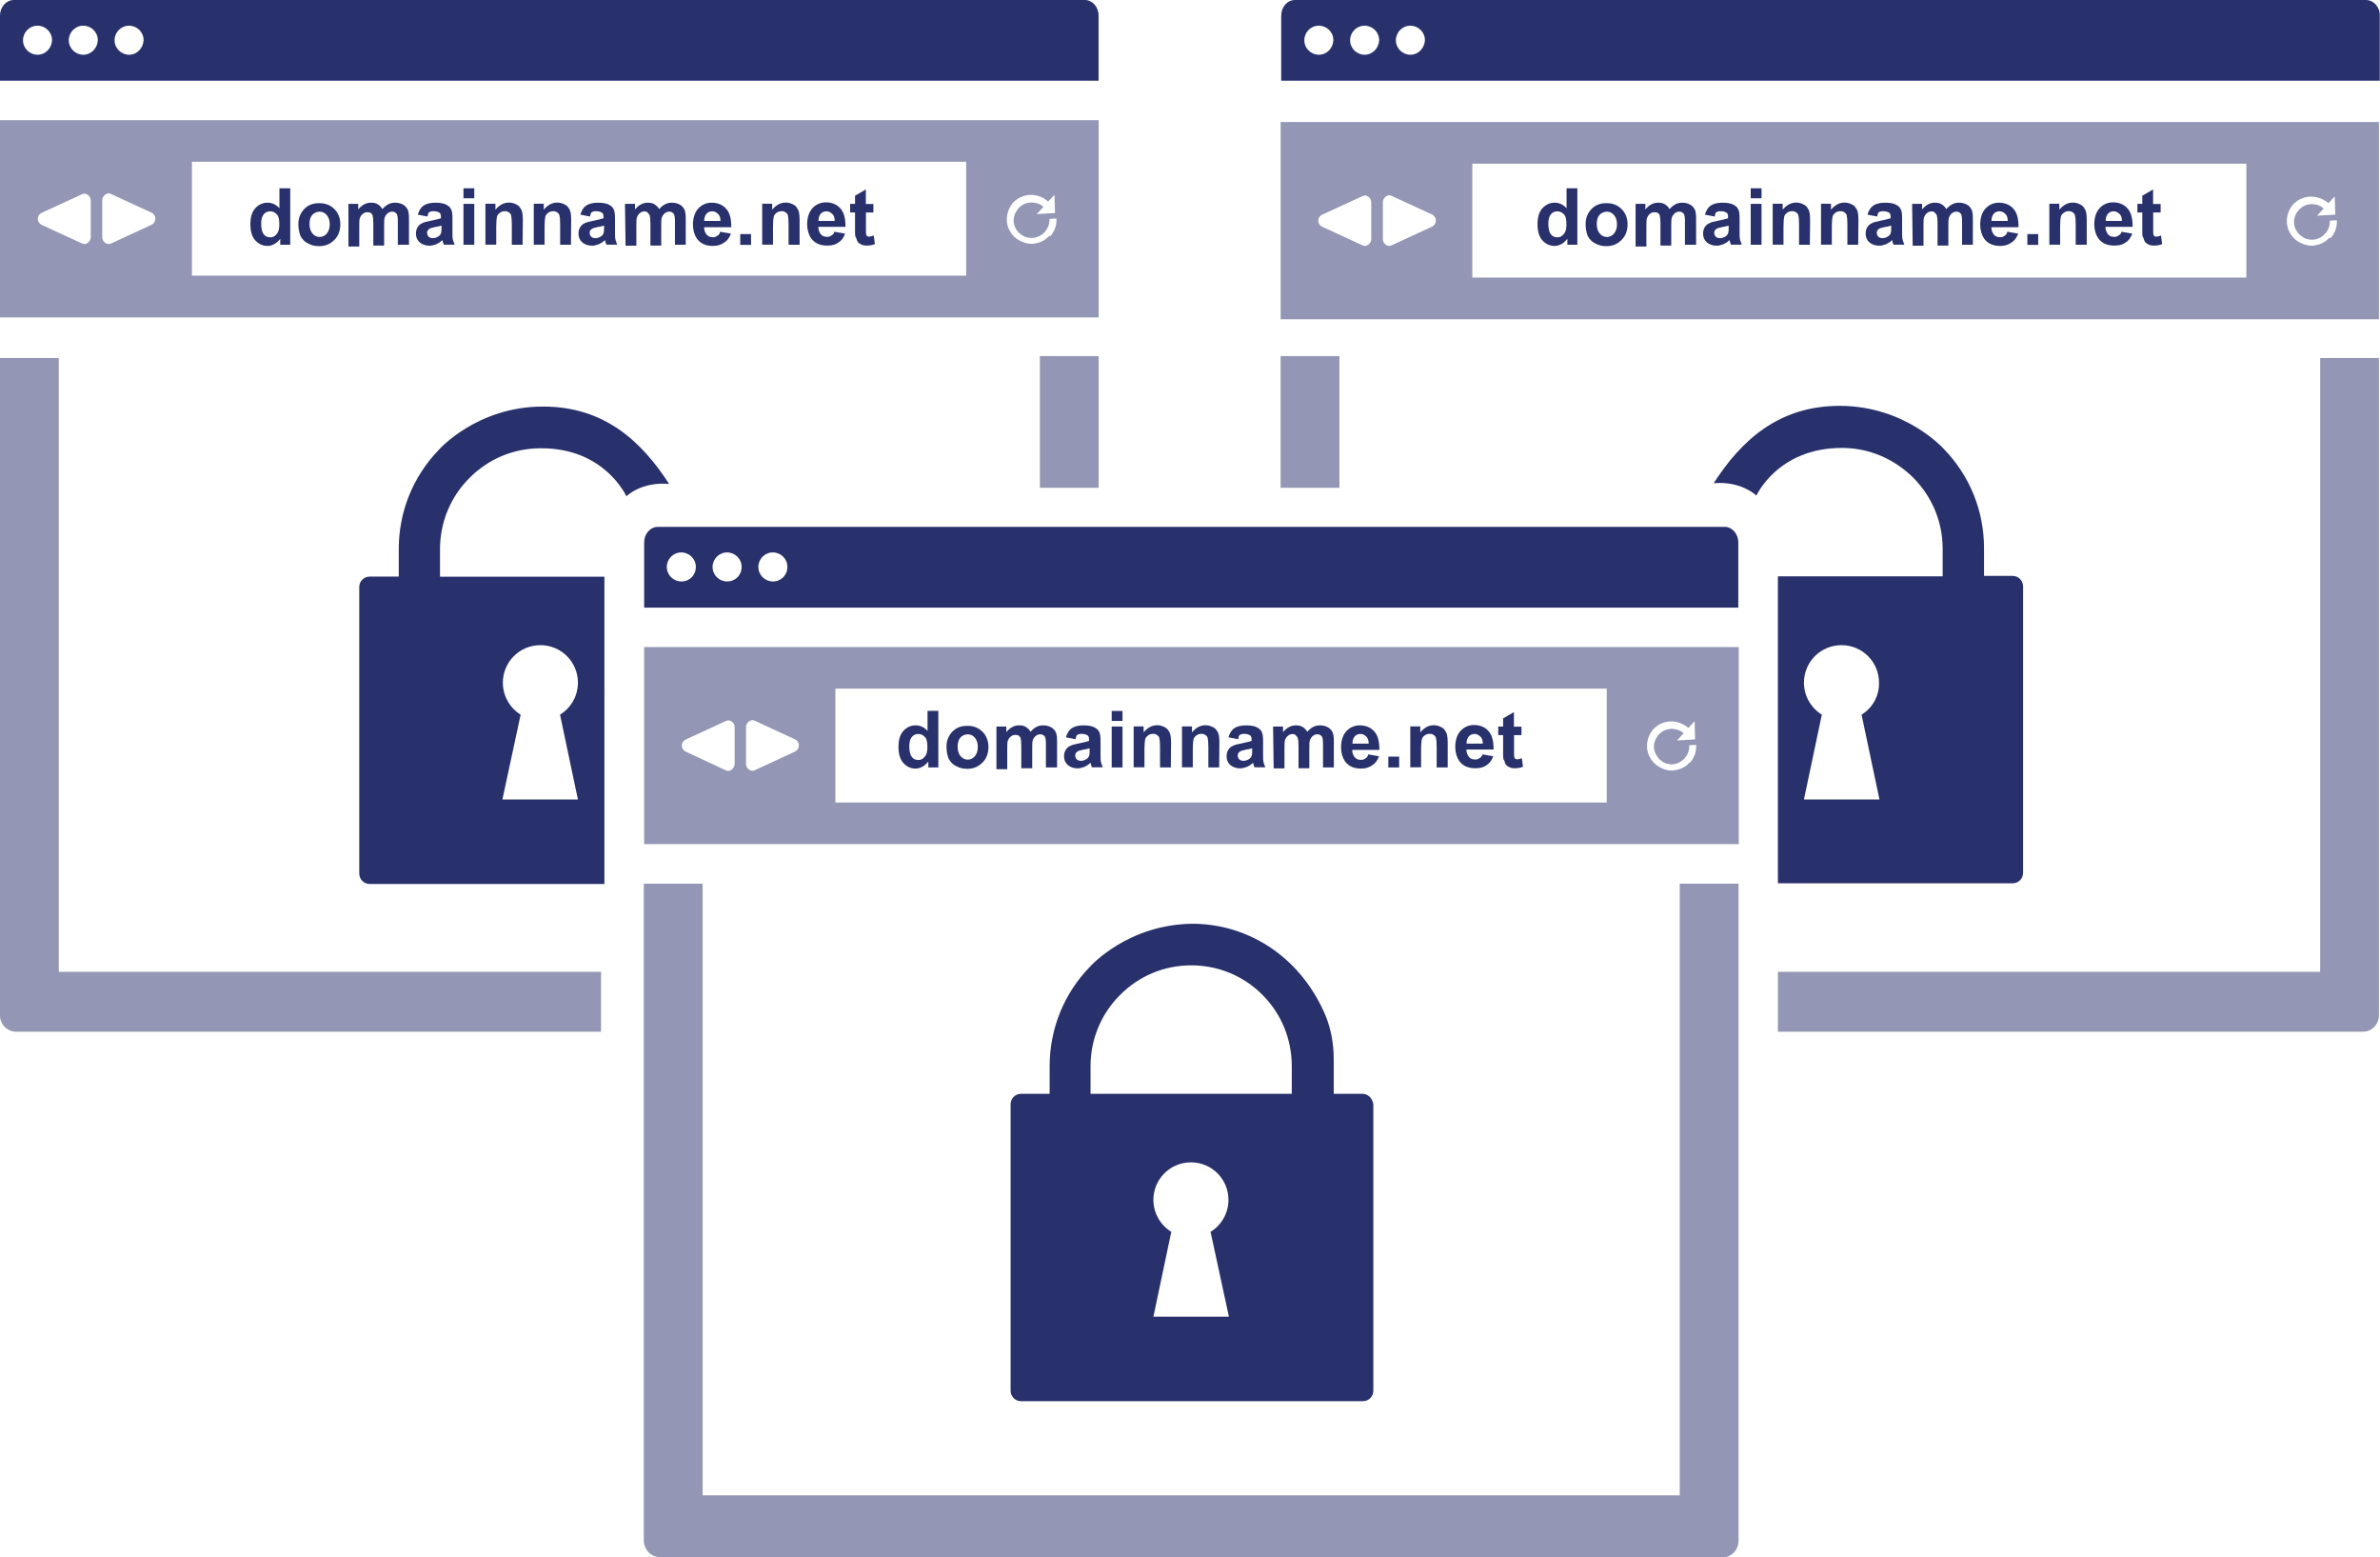 <?xml version="1.0" encoding="utf-8"?>
<!-- Generator: Adobe Illustrator 23.0.2, SVG Export Plug-In . SVG Version: 6.00 Build 0)  -->
<svg version="1.1" id="Layer_1" xmlns="http://www.w3.org/2000/svg" xmlns:xlink="http://www.w3.org/1999/xlink" x="0px" y="0px"
	 width="204.84px" height="134px" viewBox="0 0 204.84 134" style="enable-background:new 0 0 204.84 134;" xml:space="preserve">
<style type="text/css">
	.st0{fill:#9396B4;}
	.st1{fill:#28316C;}
</style>
<path class="st0" d="M0,27.31h94.56V10.34H0V27.31z M7.81,20.42c0,0.19-0.1,0.35-0.26,0.48C7.45,20.97,7.36,21,7.26,21
	c-0.06,0-0.16-0.03-0.22-0.06l-3.47-1.6c-0.19-0.1-0.32-0.29-0.32-0.51c0-0.22,0.13-0.42,0.32-0.51l3.47-1.6
	c0.06-0.03,0.16-0.06,0.22-0.06c0.1,0,0.19,0.03,0.29,0.1c0.16,0.1,0.26,0.29,0.26,0.48V20.42z M13.05,19.34l-3.47,1.6
	C9.51,20.97,9.41,21,9.35,21c-0.1,0-0.19-0.03-0.29-0.1c-0.16-0.1-0.26-0.29-0.26-0.48v-3.2c0-0.19,0.1-0.35,0.26-0.48
	c0.1-0.06,0.19-0.1,0.29-0.1c0.06,0,0.16,0.03,0.23,0.06l3.47,1.6c0.19,0.1,0.32,0.29,0.32,0.51
	C13.37,19.05,13.24,19.24,13.05,19.34 M83.16,23.72H16.52v-9.8h66.64V23.72z M90.32,20.27c-0.02,0.02-0.04,0.04-0.06,0.06
	c0,0,0,0.01,0,0.01c-0.01,0.01-0.01,0.01-0.01,0.01c-0.04,0.04-0.09,0.09-0.14,0.13c-0.01,0.01-0.02,0.01-0.02,0.02
	c-0.04,0.04-0.1,0.07-0.14,0.11c-0.01,0.01-0.02,0.02-0.03,0.02c-0.05,0.03-0.09,0.06-0.14,0.08c-0.02,0.01-0.03,0.02-0.05,0.03
	c-0.04,0.02-0.09,0.04-0.13,0.06c-0.02,0.01-0.04,0.02-0.06,0.03c-0.04,0.02-0.08,0.03-0.12,0.04c-0.03,0.01-0.05,0.02-0.08,0.02
	c-0.04,0.01-0.08,0.02-0.12,0.03c-0.03,0.01-0.06,0.01-0.09,0.02c-0.04,0.01-0.07,0.01-0.11,0.02c-0.03,0-0.06,0.01-0.1,0.01
	c-0.04,0-0.07,0-0.1,0.01h-0.1c-0.04,0-0.07,0-0.1-0.01c-0.04,0-0.07-0.01-0.1-0.01c-0.04,0-0.07-0.01-0.1-0.02
	c-0.03-0.01-0.07-0.01-0.1-0.02c-0.03-0.01-0.07-0.02-0.1-0.03s-0.07-0.02-0.1-0.03c-0.03-0.01-0.07-0.02-0.1-0.04
	c-0.03-0.01-0.06-0.03-0.1-0.04c-0.03-0.01-0.06-0.03-0.09-0.04c-0.03-0.02-0.06-0.03-0.09-0.05c-0.03-0.02-0.06-0.04-0.09-0.05
	c-0.03-0.02-0.06-0.04-0.09-0.06c-0.03-0.02-0.06-0.04-0.09-0.06c-0.03-0.02-0.06-0.04-0.09-0.07c-0.02-0.01-0.03-0.03-0.05-0.04
	c-0.01-0.01-0.02-0.02-0.03-0.04c-0.01-0.01-0.02-0.02-0.04-0.03c-0.02-0.02-0.03-0.03-0.04-0.04c-0.02-0.03-0.05-0.06-0.07-0.08
	c-0.02-0.03-0.04-0.06-0.07-0.09c-0.02-0.03-0.04-0.05-0.06-0.08c-0.02-0.03-0.04-0.07-0.06-0.1c-0.02-0.03-0.03-0.05-0.05-0.07
	c-0.02-0.04-0.04-0.08-0.06-0.12c-0.01-0.02-0.02-0.04-0.03-0.06c-0.02-0.04-0.04-0.09-0.05-0.13c-0.01-0.02-0.01-0.04-0.02-0.05
	c-0.02-0.05-0.03-0.1-0.04-0.15c0-0.02-0.01-0.03-0.01-0.05c-0.01-0.05-0.02-0.11-0.03-0.16c0-0.01,0-0.03-0.01-0.04
	c-0.01-0.05-0.01-0.11-0.01-0.16c0-0.01,0-0.03,0-0.04c0-0.05,0-0.11,0-0.16c0-0.02,0-0.03,0-0.04c0-0.05,0.01-0.1,0.02-0.15
	c0-0.02,0-0.04,0.01-0.05c0.01-0.05,0.02-0.1,0.03-0.15c0.01-0.02,0.01-0.04,0.02-0.06c0.01-0.04,0.02-0.09,0.04-0.14
	c0.01-0.02,0.02-0.04,0.02-0.06c0.02-0.04,0.03-0.08,0.05-0.12c0.01-0.02,0.02-0.05,0.03-0.07c0.02-0.04,0.04-0.08,0.06-0.11
	c0.01-0.03,0.03-0.05,0.04-0.07c0.02-0.04,0.04-0.07,0.07-0.1c0.02-0.03,0.04-0.05,0.05-0.08c0.02-0.03,0.05-0.06,0.07-0.09
	c0.01-0.02,0.03-0.03,0.04-0.04c0.01-0.01,0.02-0.02,0.03-0.03c0.01-0.01,0.02-0.02,0.03-0.03c0.02-0.02,0.03-0.02,0.04-0.04
	c0.03-0.03,0.06-0.05,0.09-0.08c0.03-0.02,0.05-0.04,0.08-0.06c0.03-0.02,0.06-0.04,0.09-0.07c0.03-0.02,0.06-0.04,0.09-0.05
	c0.03-0.02,0.06-0.04,0.09-0.05c0.03-0.02,0.06-0.03,0.1-0.05c0.03-0.02,0.06-0.03,0.09-0.04c0.04-0.02,0.07-0.03,0.1-0.04
	c0.03-0.01,0.06-0.02,0.09-0.03c0.04-0.01,0.07-0.02,0.11-0.03c0.03-0.01,0.06-0.02,0.09-0.02c0.04-0.01,0.07-0.02,0.11-0.02
	c0.03-0.01,0.06-0.01,0.09-0.01s0.07-0.01,0.11-0.01c0.03,0,0.06,0,0.1,0h0.1c0.04,0,0.07,0,0.11,0.01c0.03,0,0.06,0.01,0.09,0.01
	c0.04,0,0.08,0.01,0.12,0.02c0.03,0,0.05,0.01,0.08,0.02c0.04,0.01,0.09,0.02,0.12,0.03c0.02,0.01,0.05,0.01,0.07,0.02
	c0.04,0.02,0.09,0.03,0.13,0.05c0.02,0.01,0.04,0.02,0.05,0.02c0.04,0.02,0.09,0.04,0.14,0.06c0.02,0.01,0.03,0.02,0.04,0.03
	c0.05,0.03,0.09,0.05,0.14,0.08c0.01,0.01,0.02,0.02,0.04,0.03c0.05,0.03,0.09,0.07,0.14,0.1c0.01,0.01,0.02,0.02,0.03,0.02
	c0.03,0.02,0.06,0.04,0.08,0.07l0.54-0.58l0.05,1.57l-1.57,0.09l0.57-0.62c-0.02-0.02-0.04-0.04-0.07-0.06l0,0
	c-0.04-0.03-0.08-0.06-0.12-0.09l0,0c-0.04-0.03-0.08-0.05-0.12-0.07l-0.01,0c-0.04-0.02-0.09-0.04-0.13-0.06c0,0-0.01,0-0.01,0
	c-0.04-0.02-0.09-0.03-0.13-0.04c0,0-0.01,0-0.01,0c-0.04-0.01-0.09-0.02-0.13-0.03c-0.01,0-0.01,0-0.02,0
	c-0.04-0.01-0.08-0.01-0.12-0.02c-0.01,0-0.02,0-0.03,0c-0.04,0-0.08-0.01-0.12-0.01h-0.03c-0.04,0-0.07,0-0.11,0.01
	c-0.01,0-0.03,0-0.04,0c-0.03,0-0.07,0.01-0.1,0.02c-0.02,0-0.03,0.01-0.05,0.01c-0.03,0.01-0.06,0.01-0.09,0.02
	c-0.02,0.01-0.04,0.01-0.06,0.02c-0.03,0.01-0.06,0.02-0.08,0.03c-0.02,0.01-0.04,0.01-0.05,0.02c-0.03,0.01-0.06,0.02-0.08,0.04
	l-0.06,0.03c-0.03,0.01-0.05,0.03-0.07,0.04c-0.02,0.01-0.04,0.02-0.05,0.04c-0.02,0.02-0.05,0.03-0.07,0.05
	c-0.02,0.01-0.04,0.03-0.06,0.05c-0.02,0.02-0.04,0.04-0.06,0.05l-0.05,0.06c-0.02,0.02-0.04,0.04-0.05,0.06
	c-0.02,0.02-0.04,0.04-0.05,0.06c-0.01,0.02-0.03,0.04-0.04,0.06c-0.02,0.02-0.03,0.05-0.04,0.07c-0.01,0.02-0.02,0.04-0.04,0.06
	c-0.02,0.02-0.03,0.05-0.04,0.07c-0.01,0.02-0.02,0.04-0.03,0.06c-0.01,0.03-0.02,0.05-0.03,0.08c-0.01,0.02-0.01,0.04-0.02,0.06
	c-0.01,0.03-0.02,0.06-0.03,0.08c-0.01,0.02-0.01,0.04-0.02,0.06c-0.01,0.03-0.01,0.05-0.02,0.08c0,0.02-0.01,0.04-0.01,0.06
	c0,0.03-0.01,0.06-0.01,0.09c0,0.02,0,0.04,0,0.06c0,0.03,0,0.06,0,0.09c0,0.02,0,0.04,0,0.06c0,0.03,0,0.06,0.01,0.09
	c0,0.02,0,0.04,0.01,0.05c0,0.03,0.01,0.06,0.02,0.09c0,0.02,0.01,0.04,0.01,0.05c0.01,0.03,0.02,0.06,0.03,0.09
	c0.01,0.02,0.01,0.04,0.02,0.05c0.01,0.03,0.02,0.05,0.04,0.08c0.01,0.02,0.02,0.04,0.02,0.06c0.01,0.03,0.03,0.05,0.04,0.07
	c0.01,0.02,0.02,0.04,0.04,0.06c0.01,0.02,0.03,0.04,0.04,0.07c0.01,0.02,0.03,0.04,0.05,0.06c0.02,0.02,0.03,0.04,0.05,0.06
	c0.02,0.02,0.04,0.04,0.06,0.06c0.02,0.02,0.04,0.04,0.05,0.05c0.02,0.02,0.04,0.04,0.06,0.05c0.02,0.02,0.04,0.03,0.06,0.05
	c0.02,0.02,0.04,0.03,0.07,0.05c0.02,0.01,0.04,0.03,0.06,0.04c0.02,0.02,0.05,0.03,0.07,0.04c0.02,0.01,0.04,0.02,0.05,0.03
	c0.03,0.01,0.06,0.03,0.08,0.04c0.02,0.01,0.03,0.01,0.05,0.02c0.03,0.01,0.06,0.02,0.09,0.03c0.02,0.01,0.03,0.01,0.05,0.01
	c0.03,0.01,0.07,0.02,0.1,0.02c0.01,0,0.03,0.01,0.04,0.01c0.04,0.01,0.07,0.01,0.11,0.02c0.01,0,0.03,0,0.04,0
	c0.04,0,0.07,0.01,0.11,0.01h0.04c0.04,0,0.07,0,0.11-0.01c0.01,0,0.02,0,0.03,0c0.04,0,0.08-0.01,0.12-0.02
	c0.01,0,0.02,0,0.03-0.01c0.04-0.01,0.08-0.02,0.12-0.03c0.01,0,0.02-0.01,0.02-0.01c0.04-0.01,0.08-0.03,0.12-0.04
	c0.01,0,0.01,0,0.02-0.01c0.04-0.02,0.08-0.04,0.12-0.06c0,0,0.01,0,0.01-0.01c0.04-0.02,0.08-0.04,0.12-0.07l0,0
	c0.08-0.05,0.16-0.12,0.24-0.2c0.32-0.32,0.47-0.75,0.45-1.17l0.6-0.04c0.04,0.56-0.15,1.13-0.56,1.57L90.32,20.27z"/>
<path class="st0" d="M110.22,27.47h94.53V10.5h-94.53V27.47z M118.02,20.58c0,0.19-0.1,0.35-0.26,0.48c-0.1,0.06-0.19,0.1-0.29,0.1
	c-0.06,0-0.16-0.03-0.22-0.06l-3.47-1.6c-0.19-0.1-0.32-0.29-0.32-0.51c0-0.22,0.13-0.42,0.32-0.51l3.47-1.6
	c0.06-0.03,0.16-0.06,0.22-0.06c0.1,0,0.19,0.03,0.29,0.1c0.16,0.1,0.26,0.29,0.26,0.48V20.58z M123.26,19.5l-3.47,1.6
	c-0.06,0.03-0.16,0.06-0.22,0.06c-0.1,0-0.19-0.03-0.29-0.1c-0.16-0.1-0.26-0.29-0.26-0.48v-3.2c0-0.19,0.1-0.35,0.26-0.48
	c0.1-0.06,0.19-0.1,0.29-0.1c0.06,0,0.16,0.03,0.22,0.06l3.47,1.6c0.19,0.1,0.32,0.29,0.32,0.51
	C123.58,19.21,123.45,19.4,123.26,19.5 M193.34,23.88h-66.62v-9.8h66.62L193.34,23.88L193.34,23.88z M200.5,20.43
	c-0.02,0.02-0.04,0.04-0.06,0.06c0,0,0,0.01,0,0.01c-0.01,0.01-0.01,0.01-0.01,0.01c-0.04,0.04-0.09,0.09-0.14,0.13
	c-0.01,0.01-0.02,0.01-0.02,0.02c-0.04,0.04-0.1,0.07-0.14,0.11c-0.01,0.01-0.02,0.02-0.03,0.02c-0.05,0.03-0.09,0.06-0.14,0.08
	c-0.02,0.01-0.03,0.02-0.05,0.03c-0.04,0.02-0.09,0.04-0.14,0.06c-0.02,0.01-0.04,0.02-0.06,0.03c-0.04,0.02-0.08,0.03-0.12,0.04
	c-0.03,0.01-0.05,0.02-0.08,0.02c-0.04,0.01-0.08,0.02-0.12,0.03c-0.03,0.01-0.06,0.01-0.09,0.02c-0.04,0.01-0.07,0.01-0.11,0.02
	c-0.03,0-0.06,0.01-0.1,0.01c-0.04,0-0.07,0-0.1,0.01h-0.1c-0.04,0-0.07,0-0.1-0.01c-0.04,0-0.07-0.01-0.1-0.01
	c-0.04,0-0.07-0.01-0.1-0.02c-0.03-0.01-0.07-0.01-0.1-0.02c-0.03-0.01-0.07-0.02-0.1-0.03c-0.03-0.01-0.07-0.02-0.1-0.03
	c-0.03-0.01-0.07-0.02-0.1-0.04c-0.03-0.01-0.06-0.03-0.1-0.04c-0.03-0.01-0.06-0.03-0.09-0.04c-0.03-0.02-0.06-0.03-0.09-0.05
	c-0.03-0.02-0.06-0.04-0.09-0.05c-0.03-0.02-0.06-0.04-0.09-0.06c-0.03-0.02-0.06-0.04-0.09-0.06c-0.03-0.02-0.06-0.04-0.09-0.07
	c-0.02-0.01-0.03-0.03-0.05-0.04c-0.01-0.01-0.02-0.02-0.03-0.04c-0.01-0.01-0.02-0.02-0.04-0.03c-0.02-0.02-0.03-0.03-0.04-0.04
	c-0.03-0.03-0.05-0.05-0.07-0.08l-0.07-0.09c-0.02-0.03-0.04-0.05-0.06-0.08c-0.02-0.03-0.04-0.07-0.06-0.1
	c-0.02-0.03-0.03-0.05-0.05-0.07c-0.02-0.04-0.04-0.08-0.06-0.12c-0.01-0.02-0.02-0.04-0.03-0.06c-0.02-0.04-0.04-0.09-0.05-0.13
	c-0.01-0.02-0.01-0.04-0.02-0.05c-0.02-0.05-0.03-0.1-0.04-0.15c0-0.02-0.01-0.03-0.01-0.05c-0.01-0.05-0.02-0.11-0.03-0.16
	c0-0.01,0-0.03-0.01-0.04c-0.01-0.05-0.01-0.11-0.01-0.16c0-0.01,0-0.03,0-0.04c0-0.05,0-0.11,0-0.16c0-0.02,0-0.03,0-0.05
	c0-0.05,0.01-0.1,0.02-0.15c0-0.02,0-0.04,0.01-0.05c0.01-0.05,0.02-0.1,0.03-0.15c0.01-0.02,0.01-0.04,0.02-0.06
	c0.01-0.04,0.02-0.09,0.04-0.14c0.01-0.02,0.02-0.04,0.02-0.06c0.02-0.04,0.03-0.08,0.05-0.12c0.01-0.02,0.02-0.05,0.03-0.07
	c0.02-0.04,0.04-0.08,0.06-0.11c0.01-0.03,0.03-0.05,0.04-0.07c0.02-0.04,0.04-0.07,0.07-0.1c0.02-0.02,0.03-0.05,0.05-0.08
	c0.02-0.03,0.05-0.06,0.07-0.09c0.01-0.02,0.03-0.03,0.04-0.04c0.01-0.01,0.02-0.02,0.03-0.03c0.01-0.01,0.02-0.02,0.03-0.03
	c0.02-0.02,0.03-0.02,0.04-0.04c0.03-0.03,0.06-0.05,0.09-0.08c0.03-0.02,0.05-0.04,0.08-0.06c0.03-0.02,0.06-0.04,0.09-0.07
	c0.03-0.02,0.06-0.04,0.09-0.05c0.03-0.02,0.06-0.04,0.09-0.05c0.03-0.02,0.06-0.04,0.1-0.05c0.03-0.02,0.06-0.03,0.09-0.04
	c0.04-0.02,0.07-0.03,0.1-0.04c0.03-0.01,0.06-0.02,0.09-0.03c0.04-0.01,0.07-0.02,0.11-0.03c0.03-0.01,0.06-0.02,0.09-0.02
	c0.04-0.01,0.07-0.02,0.11-0.02c0.03-0.01,0.06-0.01,0.09-0.01c0.03,0,0.07-0.01,0.11-0.01c0.03,0,0.06,0,0.1,0h0.1
	c0.04,0,0.07,0,0.11,0.01c0.03,0,0.06,0.01,0.09,0.01c0.04,0,0.08,0.01,0.12,0.02c0.03,0,0.05,0.01,0.08,0.02
	c0.04,0.01,0.09,0.02,0.12,0.03c0.02,0.01,0.05,0.01,0.07,0.02c0.05,0.02,0.09,0.03,0.14,0.05c0.02,0.01,0.04,0.02,0.05,0.02
	c0.05,0.02,0.09,0.04,0.14,0.06c0.02,0.01,0.03,0.02,0.05,0.03c0.05,0.02,0.09,0.05,0.14,0.08c0.01,0.01,0.02,0.02,0.04,0.02
	c0.05,0.03,0.09,0.07,0.14,0.1c0.01,0.01,0.02,0.02,0.03,0.02c0.03,0.02,0.06,0.04,0.08,0.07l0.54-0.58l0.05,1.57l-1.57,0.09
	l0.57-0.62c-0.02-0.02-0.04-0.04-0.07-0.06l0,0c-0.04-0.03-0.08-0.06-0.12-0.09l0,0c-0.04-0.03-0.08-0.05-0.12-0.07l-0.01,0
	c-0.04-0.02-0.09-0.04-0.13-0.06c0,0-0.01,0-0.01,0c-0.04-0.02-0.09-0.03-0.13-0.04c0,0-0.01,0-0.01,0
	c-0.04-0.01-0.09-0.02-0.13-0.03c-0.01,0-0.01,0-0.02,0c-0.04-0.01-0.08-0.01-0.12-0.02c-0.01,0-0.02,0-0.03,0
	c-0.04,0-0.08-0.01-0.11-0.01h-0.03c-0.04,0-0.07,0-0.11,0.01c-0.01,0-0.03,0-0.04,0c-0.03,0-0.07,0.01-0.1,0.02
	c-0.02,0-0.03,0.01-0.05,0.01c-0.03,0.01-0.06,0.01-0.09,0.02c-0.02,0.01-0.04,0.01-0.06,0.02c-0.03,0.01-0.06,0.02-0.08,0.03
	c-0.02,0.01-0.04,0.01-0.05,0.02c-0.03,0.01-0.06,0.02-0.08,0.04c-0.02,0.01-0.04,0.02-0.06,0.03c-0.03,0.01-0.05,0.03-0.07,0.05
	c-0.02,0.01-0.04,0.02-0.05,0.04c-0.02,0.02-0.04,0.03-0.07,0.05c-0.02,0.01-0.04,0.03-0.06,0.04c-0.02,0.02-0.04,0.04-0.06,0.05
	c-0.02,0.02-0.04,0.04-0.05,0.06c-0.02,0.02-0.04,0.04-0.05,0.06c-0.02,0.02-0.04,0.04-0.05,0.06c-0.01,0.02-0.03,0.04-0.04,0.06
	c-0.02,0.02-0.03,0.05-0.05,0.07c-0.01,0.02-0.02,0.04-0.04,0.06c-0.02,0.02-0.03,0.05-0.04,0.07c-0.01,0.02-0.02,0.04-0.03,0.06
	c-0.01,0.03-0.02,0.05-0.03,0.08c-0.01,0.02-0.01,0.04-0.02,0.06c-0.01,0.03-0.02,0.06-0.02,0.08c-0.01,0.02-0.01,0.04-0.02,0.06
	c-0.01,0.03-0.01,0.05-0.02,0.08c0,0.02-0.01,0.04-0.01,0.06c0,0.03-0.01,0.06-0.01,0.09c0,0.02,0,0.04,0,0.06c0,0.03,0,0.06,0,0.09
	c0,0.02,0,0.04,0,0.06c0,0.03,0,0.06,0.01,0.09c0,0.02,0,0.04,0.01,0.06c0,0.03,0.01,0.06,0.02,0.09c0,0.02,0.01,0.04,0.01,0.05
	c0.01,0.03,0.02,0.06,0.03,0.09c0.01,0.02,0.01,0.04,0.02,0.05c0.01,0.03,0.02,0.05,0.04,0.08c0.01,0.02,0.02,0.04,0.03,0.06
	c0.01,0.03,0.03,0.05,0.04,0.07c0.01,0.02,0.02,0.04,0.04,0.06c0.01,0.02,0.03,0.04,0.04,0.07c0.01,0.02,0.03,0.04,0.05,0.06
	c0.02,0.02,0.03,0.04,0.05,0.06c0.02,0.02,0.04,0.04,0.06,0.06c0.02,0.02,0.04,0.04,0.05,0.05c0.02,0.02,0.04,0.04,0.06,0.05
	c0.02,0.02,0.04,0.03,0.06,0.05c0.02,0.02,0.04,0.03,0.07,0.05c0.02,0.01,0.04,0.03,0.06,0.04c0.03,0.02,0.05,0.03,0.07,0.04
	c0.02,0.01,0.04,0.02,0.05,0.03c0.03,0.01,0.06,0.03,0.08,0.04c0.02,0.01,0.03,0.01,0.05,0.02c0.03,0.01,0.06,0.02,0.09,0.03
	c0.02,0.01,0.03,0.01,0.04,0.01c0.03,0.01,0.07,0.02,0.1,0.02c0.01,0,0.03,0.01,0.04,0.01c0.04,0.01,0.07,0.01,0.11,0.02
	c0.01,0,0.02,0,0.04,0c0.04,0,0.07,0.01,0.11,0.01h0.04c0.04,0,0.07,0,0.11-0.01c0.01,0,0.02,0,0.03,0c0.04,0,0.08-0.01,0.12-0.02
	c0.01,0,0.02,0,0.03-0.01c0.04-0.01,0.08-0.02,0.12-0.03c0.01,0,0.02-0.01,0.02-0.01c0.04-0.01,0.08-0.03,0.12-0.04
	c0.01,0,0.01,0,0.02-0.01c0.04-0.02,0.08-0.04,0.12-0.06c0,0,0.01,0,0.01-0.01c0.04-0.02,0.08-0.04,0.12-0.07l0,0
	c0.08-0.05,0.16-0.12,0.24-0.2c0.32-0.32,0.47-0.75,0.45-1.17l0.6-0.04c0.04,0.56-0.15,1.13-0.56,1.57L200.5,20.43z"/>
<path class="st1" d="M148.44,45.33H56.63c-0.67,0-1.19,0.61-1.19,1.35v5.6h11.01h72.15h11.01v-5.6
	C149.62,45.94,149.08,45.33,148.44,45.33 M58.64,50.03c-0.67,0-1.25-0.54-1.25-1.25c0-0.67,0.54-1.25,1.25-1.25
	c0.67,0,1.25,0.54,1.25,1.25C59.89,49.49,59.35,50.03,58.64,50.03 M62.58,50.03c-0.67,0-1.25-0.54-1.25-1.25
	c0-0.67,0.54-1.25,1.25-1.25c0.67,0,1.25,0.54,1.25,1.25C63.83,49.49,63.29,50.03,62.58,50.03 M66.52,50.03
	c-0.67,0-1.25-0.54-1.25-1.25c0-0.67,0.54-1.25,1.25-1.25c0.67,0,1.25,0.54,1.25,1.25C67.77,49.49,67.22,50.03,66.52,50.03"/>
<path class="st0" d="M148.25,134c0.77,0,1.38-0.64,1.38-1.44V76.03h-5.06v52.63H60.47V76.03h-5.06v56.5c0,0.8,0.61,1.44,1.38,1.44
	L148.25,134z"/>
<path class="st1" d="M117.26,94.11h-2.47v-2.98c0-1.28-0.22-2.56-0.7-3.74c-2.08-4.93-6.47-7.84-11.33-7.91
	c-5.7,0-8.96,3.71-8.96,3.71c-2.24,2.3-3.46,5.35-3.46,8.55v2.37h-2.46c-0.48,0-0.9,0.38-0.9,0.9v24.65c0,0.48,0.38,0.9,0.9,0.9
	h29.42c0.48,0,0.9-0.38,0.9-0.9V95.01C118.12,94.5,117.74,94.11,117.26,94.11 M105.77,113.29h-6.5l1.54-7.3
	c-0.93-0.58-1.54-1.6-1.54-2.75c0-1.79,1.44-3.23,3.23-3.23c1.79,0,3.23,1.44,3.23,3.23c0,1.15-0.61,2.18-1.54,2.75L105.77,113.29z
	 M111.18,94.11H93.86v-2.37c0-2.31,0.9-4.51,2.56-6.15c1.6-1.6,3.71-2.5,5.99-2.53h0.13c2.31,0,4.48,0.9,6.11,2.53
	c1.63,1.63,2.53,3.81,2.53,6.15V94.11z"/>
<path class="st0" d="M51.73,88.77H1.41C0.64,88.77,0,88.16,0,87.36V30.8h5.06v52.82h46.67V88.77z"/>
<rect x="89.5" y="30.64" class="st0" width="5.06" height="11.33"/>
<path class="st1" d="M93.38,0H1.18C0.54,0,0,0.61,0,1.34v5.6h11.04h72.47h11.04v-5.6C94.56,0.61,94.02,0,93.38,0 M3.23,4.71
	c-0.67,0-1.25-0.54-1.25-1.25c0-0.67,0.54-1.25,1.25-1.25c0.67,0,1.25,0.54,1.25,1.25C4.45,4.16,3.91,4.71,3.23,4.71 M7.17,4.71
	c-0.67,0-1.25-0.54-1.25-1.25c0-0.67,0.54-1.25,1.25-1.25c0.67,0,1.25,0.54,1.25,1.25C8.39,4.16,7.84,4.71,7.17,4.71 M11.11,4.71
	c-0.67,0-1.25-0.54-1.25-1.25c0-0.67,0.54-1.25,1.25-1.25c0.67,0,1.25,0.54,1.25,1.25C12.32,4.16,11.78,4.71,11.11,4.71"/>
<path class="st1" d="M53.91,42.7c0,0,1.28-1.28,3.68-1.06c-2.34-3.62-5.54-6.66-10.85-6.66c-5.7,0-8.96,3.71-8.96,3.71
	c-2.24,2.31-3.46,5.35-3.46,8.55v2.37h-2.5c-0.48,0-0.9,0.38-0.9,0.9v24.65c0,0.48,0.38,0.9,0.9,0.9h20.2V49.62H37.87v-2.37
	c0-2.3,0.9-4.51,2.56-6.15c1.6-1.6,3.71-2.5,5.99-2.53h0.13C52.05,38.54,53.91,42.7,53.91,42.7 M43.28,58.74
	c0-1.79,1.44-3.23,3.23-3.23c1.79,0,3.23,1.44,3.23,3.23c0,1.15-0.61,2.18-1.54,2.75l1.54,7.3h-6.5l1.57-7.3
	C43.89,60.92,43.28,59.89,43.28,58.74"/>
<path class="st0" d="M153.01,88.77h50.36c0.77,0,1.38-0.64,1.38-1.41V30.8h-5.06v52.82h-46.67V88.77z"/>
<path class="st1" d="M203.62,0h-92.16c-0.67,0-1.19,0.61-1.19,1.34v5.6h11.04h72.47h11.04v-5.6C204.84,0.61,204.3,0,203.62,0
	 M113.51,4.71c-0.67,0-1.25-0.54-1.25-1.25c0-0.67,0.54-1.25,1.25-1.25c0.67,0,1.25,0.54,1.25,1.25
	C114.73,4.16,114.18,4.71,113.51,4.71 M117.45,4.71c-0.67,0-1.25-0.54-1.25-1.25c0-0.67,0.54-1.25,1.25-1.25
	c0.67,0,1.25,0.54,1.25,1.25C118.67,4.16,118.12,4.71,117.45,4.71 M121.39,4.71c-0.67,0-1.25-0.54-1.25-1.25
	c0-0.67,0.54-1.25,1.25-1.25c0.67,0,1.25,0.54,1.25,1.25C122.6,4.16,122.06,4.71,121.39,4.71"/>
<path class="st1" d="M158.52,38.54h0.13c2.24,0.03,4.35,0.93,5.99,2.53c1.63,1.63,2.56,3.81,2.56,6.15v2.37h-14.18V76h20.2
	c0.48,0,0.9-0.38,0.9-0.9V50.45c0-0.48-0.38-0.9-0.9-0.9h-2.46v-2.37c0-3.23-1.22-6.24-3.46-8.55c0,0-3.3-3.71-8.96-3.71
	c-5.31,0-8.52,3.04-10.85,6.66c2.37-0.22,3.68,1.06,3.68,1.06S153.01,38.54,158.52,38.54 M160.22,61.49l1.54,7.3h-6.5l1.54-7.3
	c-0.93-0.58-1.54-1.6-1.54-2.75c0-1.79,1.44-3.23,3.23-3.23c1.79,0,3.23,1.44,3.23,3.23C161.75,59.89,161.15,60.92,160.22,61.49"/>
<rect x="110.22" y="30.64" class="st0" width="5.06" height="11.33"/>
<g>
	<path class="st1" d="M135.76,21.06h-0.86v-0.51c-0.16,0.19-0.32,0.35-0.51,0.45c-0.19,0.1-0.38,0.16-0.58,0.16
		c-0.42,0-0.77-0.16-1.06-0.48c-0.29-0.32-0.42-0.8-0.42-1.38c0-0.61,0.13-1.06,0.42-1.38c0.29-0.32,0.64-0.48,1.06-0.48
		c0.38,0,0.74,0.16,1.02,0.48V16.2h0.93V21.06z M133.26,19.24c0,0.38,0.06,0.64,0.16,0.83c0.16,0.26,0.35,0.35,0.64,0.35
		c0.22,0,0.38-0.1,0.54-0.29c0.16-0.19,0.22-0.45,0.22-0.83c0-0.42-0.06-0.7-0.22-0.86c-0.16-0.16-0.32-0.26-0.58-0.26
		c-0.22,0-0.42,0.1-0.54,0.26C133.33,18.63,133.26,18.89,133.26,19.24"/>
	<path class="st1" d="M136.47,19.27c0-0.32,0.06-0.61,0.22-0.9c0.16-0.29,0.38-0.51,0.64-0.67c0.29-0.16,0.58-0.22,0.93-0.22
		c0.54,0,0.96,0.16,1.31,0.51c0.35,0.35,0.51,0.8,0.51,1.31c0,0.54-0.16,0.99-0.51,1.34c-0.35,0.35-0.77,0.54-1.31,0.54
		c-0.32,0-0.64-0.06-0.93-0.22c-0.29-0.13-0.51-0.35-0.67-0.64C136.53,20.01,136.47,19.65,136.47,19.27 M137.43,19.3
		c0,0.35,0.1,0.61,0.26,0.8c0.16,0.19,0.38,0.29,0.61,0.29s0.45-0.1,0.61-0.29c0.16-0.19,0.26-0.45,0.26-0.8
		c0-0.35-0.1-0.61-0.26-0.8c-0.16-0.19-0.38-0.29-0.61-0.29s-0.48,0.1-0.64,0.29C137.49,18.69,137.43,18.95,137.43,19.3"/>
	<path class="st1" d="M140.75,17.54h0.86v0.48c0.32-0.38,0.67-0.58,1.09-0.58c0.22,0,0.42,0.03,0.58,0.13
		c0.16,0.1,0.29,0.22,0.42,0.42c0.16-0.19,0.32-0.32,0.51-0.42s0.38-0.13,0.58-0.13c0.26,0,0.48,0.06,0.67,0.16
		c0.19,0.1,0.32,0.26,0.42,0.45c0.06,0.16,0.1,0.38,0.1,0.74v2.27h-0.96v-1.99c0-0.35-0.03-0.58-0.1-0.67
		c-0.1-0.13-0.22-0.19-0.38-0.19c-0.13,0-0.26,0.03-0.38,0.13c-0.13,0.1-0.19,0.19-0.26,0.35c-0.06,0.16-0.06,0.38-0.06,0.74v1.7
		h-0.93v-1.92c0-0.35-0.03-0.58-0.06-0.67c-0.03-0.1-0.1-0.16-0.16-0.22c-0.06-0.03-0.16-0.06-0.29-0.06
		c-0.13,0-0.26,0.03-0.38,0.13c-0.13,0.1-0.19,0.19-0.26,0.35c-0.06,0.13-0.06,0.38-0.06,0.74v1.73h-0.93V17.54z"/>
	<path class="st1" d="M147.57,18.63l-0.83-0.16c0.1-0.35,0.26-0.61,0.48-0.77c0.22-0.16,0.58-0.26,1.02-0.26
		c0.42,0,0.74,0.06,0.93,0.16c0.19,0.1,0.35,0.22,0.42,0.38c0.1,0.16,0.13,0.42,0.13,0.83v1.09c0,0.32,0,0.54,0.03,0.67
		c0.03,0.16,0.1,0.29,0.16,0.48h-0.93c-0.03-0.06-0.06-0.16-0.1-0.29c0-0.06-0.03-0.1-0.03-0.1c-0.16,0.16-0.32,0.26-0.51,0.35
		c-0.19,0.06-0.38,0.13-0.58,0.13c-0.35,0-0.64-0.1-0.86-0.29c-0.22-0.19-0.32-0.45-0.32-0.74c0-0.19,0.03-0.38,0.13-0.54
		c0.1-0.16,0.22-0.29,0.38-0.35c0.16-0.1,0.42-0.16,0.74-0.22c0.45-0.1,0.74-0.16,0.9-0.22v-0.1c0-0.19-0.03-0.32-0.13-0.38
		c-0.1-0.06-0.26-0.13-0.51-0.13c-0.16,0-0.29,0.03-0.38,0.1C147.6,18.34,147.64,18.47,147.57,18.63 M148.82,19.4
		c-0.13,0.03-0.32,0.1-0.58,0.13c-0.26,0.06-0.42,0.1-0.51,0.16c-0.13,0.1-0.19,0.19-0.19,0.32s0.03,0.26,0.13,0.35
		c0.1,0.1,0.22,0.13,0.38,0.13c0.16,0,0.32-0.06,0.48-0.16c0.13-0.1,0.19-0.19,0.22-0.32c0.03-0.1,0.03-0.22,0.03-0.45V19.4H148.82z
		"/>
	<path class="st1" d="M150.68,16.2h0.93v0.86h-0.93V16.2z M150.68,17.54h0.93v3.52h-0.93V17.54z"/>
	<path class="st1" d="M155.77,21.06h-0.93v-1.79c0-0.38-0.03-0.64-0.06-0.74c-0.03-0.13-0.1-0.19-0.19-0.26
		c-0.1-0.06-0.19-0.1-0.32-0.1c-0.16,0-0.32,0.03-0.45,0.13c-0.13,0.1-0.22,0.19-0.26,0.35c-0.03,0.16-0.06,0.42-0.06,0.8v1.6h-0.93
		v-3.52h0.86v0.51c0.32-0.38,0.7-0.61,1.15-0.61c0.19,0,0.38,0.03,0.58,0.13c0.16,0.06,0.29,0.16,0.38,0.29
		c0.1,0.13,0.16,0.26,0.19,0.38c0.03,0.16,0.06,0.35,0.06,0.64L155.77,21.06z"/>
	<path class="st1" d="M159.93,21.06H159v-1.79c0-0.38-0.03-0.64-0.06-0.74c-0.03-0.13-0.1-0.19-0.19-0.26
		c-0.1-0.06-0.19-0.1-0.32-0.1c-0.16,0-0.32,0.03-0.45,0.13c-0.13,0.1-0.22,0.19-0.26,0.35c-0.03,0.16-0.06,0.42-0.06,0.8v1.6h-0.93
		v-3.52h0.86v0.51c0.32-0.38,0.7-0.61,1.15-0.61c0.19,0,0.38,0.03,0.58,0.13c0.16,0.06,0.29,0.16,0.38,0.29
		c0.1,0.13,0.16,0.26,0.19,0.38c0.03,0.16,0.06,0.35,0.06,0.64L159.93,21.06z"/>
	<path class="st1" d="M161.56,18.63l-0.83-0.16c0.1-0.35,0.26-0.61,0.48-0.77c0.22-0.16,0.58-0.26,1.02-0.26
		c0.42,0,0.74,0.06,0.93,0.16c0.19,0.1,0.35,0.22,0.42,0.38c0.1,0.16,0.13,0.42,0.13,0.83v1.09c0,0.32,0,0.54,0.03,0.67
		c0.03,0.16,0.1,0.29,0.16,0.48h-0.93c-0.03-0.06-0.06-0.16-0.1-0.29c0-0.06-0.03-0.1-0.03-0.1c-0.16,0.16-0.32,0.26-0.51,0.35
		c-0.19,0.06-0.38,0.13-0.58,0.13c-0.35,0-0.64-0.1-0.86-0.29c-0.22-0.19-0.32-0.45-0.32-0.74c0-0.19,0.03-0.38,0.13-0.54
		c0.1-0.16,0.22-0.29,0.38-0.35c0.16-0.1,0.42-0.16,0.74-0.22c0.45-0.1,0.74-0.16,0.9-0.22v-0.1c0-0.19-0.03-0.32-0.13-0.38
		c-0.1-0.06-0.26-0.13-0.51-0.13c-0.16,0-0.29,0.03-0.38,0.1C161.59,18.34,161.63,18.47,161.56,18.63 M162.81,19.4
		c-0.13,0.03-0.32,0.1-0.58,0.13c-0.26,0.06-0.42,0.1-0.51,0.16c-0.13,0.1-0.19,0.19-0.19,0.32s0.03,0.26,0.13,0.35
		c0.1,0.1,0.22,0.13,0.38,0.13s0.32-0.06,0.48-0.16c0.13-0.1,0.19-0.19,0.22-0.32c0.03-0.1,0.03-0.22,0.03-0.45V19.4H162.81z"/>
	<path class="st1" d="M164.57,17.54h0.86v0.48c0.32-0.38,0.67-0.58,1.09-0.58c0.22,0,0.42,0.03,0.58,0.13
		c0.16,0.1,0.29,0.22,0.42,0.42c0.16-0.19,0.32-0.32,0.51-0.42s0.38-0.13,0.58-0.13c0.26,0,0.48,0.06,0.67,0.16
		c0.19,0.1,0.32,0.26,0.42,0.45c0.06,0.16,0.1,0.38,0.1,0.74v2.27h-0.93v-1.99c0-0.35-0.03-0.58-0.1-0.67
		c-0.1-0.13-0.22-0.19-0.38-0.19c-0.13,0-0.26,0.03-0.38,0.13c-0.13,0.1-0.19,0.19-0.26,0.35c-0.06,0.16-0.06,0.38-0.06,0.74v1.7
		h-0.93v-1.92c0-0.35-0.03-0.58-0.06-0.67c-0.03-0.1-0.1-0.16-0.16-0.22c-0.06-0.1-0.16-0.13-0.29-0.13c-0.13,0-0.26,0.03-0.38,0.13
		c-0.13,0.1-0.19,0.19-0.26,0.35c-0.06,0.13-0.06,0.38-0.06,0.74v1.73h-0.93L164.57,17.54z"/>
	<path class="st1" d="M172.77,19.94l0.93,0.16c-0.13,0.35-0.32,0.61-0.58,0.77c-0.26,0.19-0.58,0.29-0.96,0.29
		c-0.61,0-1.06-0.19-1.38-0.61c-0.22-0.32-0.35-0.74-0.35-1.22c0-0.58,0.16-1.06,0.45-1.38c0.29-0.32,0.7-0.51,1.15-0.51
		c0.51,0,0.93,0.16,1.25,0.51c0.32,0.35,0.45,0.86,0.45,1.6h-2.34c0,0.29,0.1,0.48,0.22,0.64c0.13,0.16,0.32,0.22,0.54,0.22
		c0.16,0,0.26-0.03,0.38-0.13C172.67,20.2,172.7,20.14,172.77,19.94 M172.8,19.01c0-0.26-0.06-0.48-0.22-0.61
		c-0.13-0.13-0.29-0.22-0.48-0.22c-0.19,0-0.38,0.06-0.51,0.22c-0.13,0.16-0.19,0.35-0.19,0.61H172.8z"/>
	<rect x="174.49" y="20.14" class="st1" width="0.93" height="0.93"/>
	<path class="st1" d="M179.58,21.06h-0.93v-1.79c0-0.38-0.03-0.64-0.06-0.74c-0.03-0.13-0.1-0.19-0.19-0.26
		c-0.1-0.06-0.19-0.1-0.32-0.1c-0.16,0-0.32,0.03-0.45,0.13c-0.13,0.1-0.22,0.19-0.26,0.35c-0.03,0.16-0.06,0.42-0.06,0.8v1.6h-0.93
		v-3.52h0.86v0.51c0.32-0.38,0.7-0.61,1.15-0.61c0.19,0,0.38,0.03,0.58,0.13c0.16,0.06,0.29,0.16,0.38,0.29
		c0.1,0.13,0.16,0.26,0.19,0.38c0.03,0.16,0.06,0.35,0.06,0.64v2.18H179.58z"/>
	<path class="st1" d="M182.59,19.94l0.93,0.16c-0.13,0.35-0.32,0.61-0.58,0.77c-0.26,0.19-0.58,0.26-0.96,0.26
		c-0.61,0-1.06-0.19-1.38-0.61c-0.22-0.32-0.35-0.74-0.35-1.22c0-0.58,0.16-1.06,0.45-1.38c0.29-0.32,0.7-0.51,1.15-0.51
		c0.51,0,0.93,0.16,1.25,0.51c0.32,0.35,0.45,0.86,0.45,1.6h-2.34c0,0.29,0.1,0.48,0.22,0.64c0.13,0.16,0.32,0.22,0.54,0.22
		c0.16,0,0.26-0.03,0.38-0.13C182.5,20.17,182.53,20.14,182.59,19.94 M182.63,19.01c0-0.26-0.06-0.48-0.22-0.61
		c-0.13-0.13-0.29-0.22-0.48-0.22c-0.19,0-0.38,0.06-0.51,0.22c-0.13,0.16-0.19,0.35-0.19,0.61H182.63z"/>
	<path class="st1" d="M185.96,17.54v0.74h-0.64v1.41c0,0.29,0,0.45,0.03,0.51c0.03,0.06,0.03,0.1,0.1,0.13
		c0.03,0.03,0.1,0.03,0.16,0.03c0.1,0,0.22-0.03,0.38-0.1l0.1,0.74c-0.22,0.1-0.45,0.13-0.74,0.13c-0.16,0-0.32-0.03-0.45-0.1
		c-0.13-0.06-0.22-0.13-0.29-0.22c-0.06-0.1-0.1-0.22-0.13-0.35c-0.1-0.06-0.1-0.29-0.1-0.61v-1.57h-0.42v-0.74h0.42v-0.7l0.93-0.54
		v1.25H185.96z"/>
</g>
<g>
	<path class="st1" d="M24.98,21.06h-0.86v-0.51c-0.16,0.19-0.32,0.35-0.51,0.45c-0.19,0.1-0.38,0.16-0.58,0.16
		c-0.42,0-0.77-0.16-1.06-0.48c-0.29-0.32-0.42-0.8-0.42-1.38c0-0.61,0.13-1.06,0.42-1.38c0.29-0.32,0.64-0.48,1.06-0.48
		c0.38,0,0.74,0.16,1.02,0.48V16.2h0.93V21.06z M22.48,19.24c0,0.38,0.06,0.64,0.16,0.83c0.16,0.26,0.35,0.35,0.64,0.35
		c0.22,0,0.38-0.1,0.54-0.29c0.16-0.19,0.22-0.45,0.22-0.83c0-0.42-0.06-0.7-0.22-0.86c-0.16-0.16-0.32-0.26-0.58-0.26
		c-0.22,0-0.42,0.1-0.54,0.26C22.54,18.63,22.48,18.89,22.48,19.24"/>
	<path class="st1" d="M25.68,19.27c0-0.32,0.06-0.61,0.22-0.9c0.16-0.29,0.38-0.51,0.64-0.67c0.29-0.16,0.58-0.22,0.93-0.22
		c0.54,0,0.96,0.16,1.31,0.51c0.35,0.35,0.51,0.8,0.51,1.31c0,0.54-0.16,0.99-0.51,1.34c-0.35,0.35-0.77,0.54-1.31,0.54
		c-0.32,0-0.64-0.06-0.93-0.22c-0.29-0.13-0.51-0.35-0.67-0.64C25.74,20.01,25.68,19.65,25.68,19.27 M26.64,19.3
		c0,0.35,0.1,0.61,0.26,0.8c0.16,0.19,0.38,0.29,0.61,0.29s0.45-0.1,0.61-0.29c0.16-0.19,0.26-0.45,0.26-0.8
		c0-0.35-0.1-0.61-0.26-0.8c-0.16-0.19-0.38-0.29-0.61-0.29s-0.48,0.1-0.64,0.29C26.7,18.69,26.64,18.95,26.64,19.3"/>
	<path class="st1" d="M29.97,17.54h0.86v0.48c0.32-0.38,0.67-0.58,1.09-0.58c0.22,0,0.42,0.03,0.58,0.13
		c0.16,0.1,0.29,0.22,0.42,0.42c0.16-0.19,0.32-0.32,0.51-0.42c0.19-0.1,0.38-0.13,0.58-0.13c0.26,0,0.48,0.06,0.67,0.16
		c0.19,0.1,0.32,0.26,0.42,0.45c0.06,0.16,0.1,0.38,0.1,0.74v2.27h-0.96v-1.99c0-0.35-0.03-0.58-0.1-0.67
		c-0.1-0.13-0.22-0.19-0.38-0.19c-0.13,0-0.26,0.03-0.38,0.13c-0.13,0.1-0.19,0.19-0.26,0.35c-0.06,0.16-0.06,0.38-0.06,0.74v1.7
		h-0.93v-1.92c0-0.35-0.03-0.58-0.06-0.67c-0.03-0.1-0.1-0.16-0.16-0.22c-0.06-0.03-0.16-0.06-0.29-0.06
		c-0.13,0-0.26,0.03-0.38,0.13c-0.13,0.1-0.19,0.19-0.26,0.35c-0.06,0.13-0.06,0.38-0.06,0.74v1.73h-0.93V17.54z"/>
	<path class="st1" d="M36.79,18.63l-0.83-0.16c0.1-0.35,0.26-0.61,0.48-0.77c0.22-0.16,0.58-0.26,1.02-0.26
		c0.42,0,0.74,0.06,0.93,0.16c0.19,0.1,0.35,0.22,0.42,0.38c0.1,0.16,0.13,0.42,0.13,0.83v1.09c0,0.32,0,0.54,0.03,0.67
		c0.03,0.16,0.1,0.29,0.16,0.48H38.2c-0.03-0.06-0.06-0.16-0.1-0.29c0-0.06-0.03-0.1-0.03-0.1c-0.16,0.16-0.32,0.26-0.51,0.35
		c-0.19,0.06-0.38,0.13-0.58,0.13c-0.35,0-0.64-0.1-0.86-0.29c-0.22-0.19-0.32-0.45-0.32-0.74c0-0.19,0.03-0.38,0.13-0.54
		c0.1-0.16,0.22-0.29,0.38-0.35c0.16-0.1,0.42-0.16,0.74-0.22c0.45-0.1,0.74-0.16,0.9-0.22v-0.1c0-0.19-0.03-0.32-0.13-0.38
		c-0.1-0.06-0.26-0.13-0.51-0.13c-0.16,0-0.29,0.03-0.38,0.1C36.82,18.34,36.85,18.47,36.79,18.63 M38.04,19.4
		c-0.13,0.03-0.32,0.1-0.58,0.13c-0.26,0.06-0.42,0.1-0.51,0.16c-0.13,0.1-0.19,0.19-0.19,0.32s0.03,0.26,0.13,0.35
		c0.1,0.1,0.22,0.13,0.38,0.13c0.16,0,0.32-0.06,0.48-0.16c0.13-0.1,0.19-0.19,0.22-0.32C38,19.91,38,19.78,38,19.56V19.4H38.04z"/>
	<path class="st1" d="M39.89,16.2h0.93v0.86h-0.93V16.2z M39.89,17.54h0.93v3.52h-0.93V17.54z"/>
	<path class="st1" d="M44.98,21.06h-0.93v-1.79c0-0.38-0.03-0.64-0.06-0.74c-0.03-0.13-0.1-0.19-0.19-0.26
		c-0.1-0.06-0.19-0.1-0.32-0.1c-0.16,0-0.32,0.03-0.45,0.13c-0.13,0.1-0.22,0.19-0.26,0.35c-0.03,0.16-0.06,0.42-0.06,0.8v1.6h-0.93
		v-3.52h0.86v0.51c0.32-0.38,0.7-0.61,1.15-0.61c0.19,0,0.38,0.03,0.58,0.13c0.16,0.06,0.29,0.16,0.38,0.29
		c0.1,0.13,0.16,0.26,0.19,0.38c0.03,0.16,0.06,0.35,0.06,0.64L44.98,21.06z"/>
	<path class="st1" d="M49.14,21.06h-0.93v-1.79c0-0.38-0.03-0.64-0.06-0.74c-0.03-0.13-0.1-0.19-0.19-0.26
		c-0.1-0.06-0.19-0.1-0.32-0.1c-0.16,0-0.32,0.03-0.45,0.13c-0.13,0.1-0.22,0.19-0.26,0.35c-0.03,0.16-0.06,0.42-0.06,0.8v1.6h-0.93
		v-3.52h0.86v0.51c0.32-0.38,0.7-0.61,1.15-0.61c0.19,0,0.38,0.03,0.58,0.13c0.16,0.06,0.29,0.16,0.38,0.29
		c0.1,0.13,0.16,0.26,0.19,0.38c0.03,0.16,0.06,0.35,0.06,0.64L49.14,21.06z"/>
	<path class="st1" d="M50.78,18.63l-0.83-0.16c0.1-0.35,0.26-0.61,0.48-0.77c0.22-0.16,0.58-0.26,1.02-0.26
		c0.42,0,0.74,0.06,0.93,0.16c0.19,0.1,0.35,0.22,0.42,0.38c0.1,0.16,0.13,0.42,0.13,0.83v1.09c0,0.32,0,0.54,0.03,0.67
		c0.03,0.16,0.1,0.29,0.16,0.48h-0.93c-0.03-0.06-0.06-0.16-0.1-0.29c0-0.06-0.03-0.1-0.03-0.1c-0.16,0.16-0.32,0.26-0.51,0.35
		c-0.19,0.06-0.38,0.13-0.58,0.13c-0.35,0-0.64-0.1-0.86-0.29c-0.22-0.19-0.32-0.45-0.32-0.74c0-0.19,0.03-0.38,0.13-0.54
		c0.1-0.16,0.22-0.29,0.38-0.35c0.16-0.1,0.42-0.16,0.74-0.22c0.45-0.1,0.74-0.16,0.9-0.22v-0.1c0-0.19-0.03-0.32-0.13-0.38
		c-0.1-0.06-0.26-0.13-0.51-0.13c-0.16,0-0.29,0.03-0.38,0.1C50.81,18.34,50.84,18.47,50.78,18.63 M52.03,19.4
		c-0.13,0.03-0.32,0.1-0.58,0.13c-0.26,0.06-0.42,0.1-0.51,0.16c-0.13,0.1-0.19,0.19-0.19,0.32s0.03,0.26,0.13,0.35
		c0.1,0.1,0.22,0.13,0.38,0.13s0.32-0.06,0.48-0.16c0.13-0.1,0.19-0.19,0.22-0.32c0.03-0.1,0.03-0.22,0.03-0.45V19.4H52.03z"/>
	<path class="st1" d="M53.79,17.54h0.86v0.48c0.32-0.38,0.67-0.58,1.09-0.58c0.22,0,0.42,0.03,0.58,0.13
		c0.16,0.1,0.29,0.22,0.42,0.42c0.16-0.19,0.32-0.32,0.51-0.42c0.19-0.1,0.38-0.13,0.58-0.13c0.26,0,0.48,0.06,0.67,0.16
		c0.19,0.1,0.32,0.26,0.42,0.45c0.06,0.16,0.1,0.38,0.1,0.74v2.27h-0.93v-1.99c0-0.35-0.03-0.58-0.1-0.67
		c-0.1-0.13-0.22-0.19-0.38-0.19c-0.13,0-0.26,0.03-0.38,0.13c-0.13,0.1-0.19,0.19-0.26,0.35c-0.06,0.16-0.06,0.38-0.06,0.74v1.7
		h-0.93v-1.92c0-0.35-0.03-0.58-0.06-0.67c-0.03-0.1-0.1-0.16-0.16-0.22c-0.06-0.1-0.16-0.13-0.29-0.13c-0.13,0-0.26,0.03-0.38,0.13
		c-0.13,0.1-0.19,0.19-0.26,0.35c-0.06,0.13-0.06,0.38-0.06,0.74v1.73h-0.93L53.79,17.54z"/>
	<path class="st1" d="M61.98,19.94l0.93,0.16c-0.13,0.35-0.32,0.61-0.58,0.77c-0.26,0.19-0.58,0.29-0.96,0.29
		c-0.61,0-1.06-0.19-1.38-0.61c-0.22-0.32-0.35-0.74-0.35-1.22c0-0.58,0.16-1.06,0.45-1.38c0.29-0.32,0.7-0.51,1.15-0.51
		c0.51,0,0.93,0.16,1.25,0.51c0.32,0.35,0.45,0.86,0.45,1.6H60.6c0,0.29,0.1,0.48,0.22,0.64c0.13,0.16,0.32,0.22,0.54,0.22
		c0.16,0,0.26-0.03,0.38-0.13C61.89,20.2,61.92,20.14,61.98,19.94 M62.01,19.01c0-0.26-0.06-0.48-0.22-0.61
		c-0.13-0.13-0.29-0.22-0.48-0.22c-0.19,0-0.38,0.06-0.51,0.22c-0.13,0.16-0.19,0.35-0.19,0.61H62.01z"/>
	<rect x="63.71" y="20.14" class="st1" width="0.93" height="0.93"/>
	<path class="st1" d="M68.8,21.06h-0.93v-1.79c0-0.38-0.03-0.64-0.06-0.74c-0.03-0.13-0.1-0.19-0.19-0.26
		c-0.1-0.06-0.19-0.1-0.32-0.1c-0.16,0-0.32,0.03-0.45,0.13c-0.13,0.1-0.22,0.19-0.26,0.35c-0.03,0.16-0.06,0.42-0.06,0.8v1.6H65.6
		v-3.52h0.86v0.51c0.32-0.38,0.7-0.61,1.15-0.61c0.19,0,0.38,0.03,0.58,0.13c0.16,0.06,0.29,0.16,0.38,0.29s0.16,0.26,0.19,0.38
		c0.03,0.16,0.06,0.35,0.06,0.64v2.18H68.8z"/>
	<path class="st1" d="M71.81,19.94l0.93,0.16c-0.13,0.35-0.32,0.61-0.58,0.77c-0.26,0.19-0.58,0.26-0.96,0.26
		c-0.61,0-1.06-0.19-1.38-0.61c-0.22-0.32-0.35-0.74-0.35-1.22c0-0.58,0.16-1.06,0.45-1.38c0.29-0.32,0.7-0.51,1.15-0.51
		c0.51,0,0.93,0.16,1.25,0.51c0.32,0.35,0.45,0.86,0.45,1.6h-2.34c0,0.29,0.1,0.48,0.22,0.64c0.13,0.16,0.32,0.22,0.54,0.22
		c0.16,0,0.26-0.03,0.38-0.13C71.71,20.17,71.74,20.14,71.81,19.94 M71.84,19.01c0-0.26-0.06-0.48-0.22-0.61
		c-0.13-0.13-0.29-0.22-0.48-0.22c-0.19,0-0.38,0.06-0.51,0.22s-0.19,0.35-0.19,0.61H71.84z"/>
	<path class="st1" d="M75.17,17.54v0.74h-0.64v1.41c0,0.29,0,0.45,0.03,0.51c0.03,0.06,0.03,0.1,0.1,0.13
		c0.03,0.03,0.1,0.03,0.16,0.03c0.1,0,0.22-0.03,0.38-0.1L75.3,21c-0.22,0.1-0.45,0.13-0.74,0.13c-0.16,0-0.32-0.03-0.45-0.1
		s-0.22-0.13-0.29-0.22c-0.06-0.1-0.1-0.22-0.13-0.35c-0.1-0.06-0.1-0.29-0.1-0.61v-1.57h-0.42v-0.74h0.42v-0.7l0.93-0.54v1.25
		H75.17z"/>
</g>
<g>
	<path class="st1" d="M80.76,66.03h-0.86v-0.51c-0.16,0.19-0.32,0.35-0.51,0.45c-0.19,0.1-0.38,0.16-0.58,0.16
		c-0.42,0-0.77-0.16-1.06-0.48c-0.29-0.32-0.42-0.8-0.42-1.38c0-0.61,0.13-1.06,0.42-1.38c0.29-0.32,0.64-0.48,1.06-0.48
		c0.38,0,0.74,0.16,1.02,0.48v-1.73h0.93V66.03z M78.26,64.21c0,0.38,0.06,0.64,0.16,0.83c0.16,0.26,0.35,0.35,0.64,0.35
		c0.22,0,0.38-0.1,0.54-0.29c0.16-0.19,0.22-0.45,0.22-0.83c0-0.42-0.06-0.7-0.22-0.86c-0.16-0.16-0.32-0.26-0.58-0.26
		c-0.22,0-0.42,0.1-0.54,0.26C78.32,63.6,78.26,63.86,78.26,64.21"/>
	<path class="st1" d="M81.46,64.24c0-0.32,0.06-0.61,0.22-0.9c0.16-0.29,0.38-0.51,0.64-0.67c0.29-0.16,0.58-0.22,0.93-0.22
		c0.54,0,0.96,0.16,1.31,0.51c0.35,0.35,0.51,0.8,0.51,1.31c0,0.54-0.16,0.99-0.51,1.34c-0.35,0.35-0.77,0.54-1.31,0.54
		c-0.32,0-0.64-0.06-0.93-0.22c-0.29-0.13-0.51-0.35-0.67-0.64C81.53,64.98,81.46,64.62,81.46,64.24 M82.42,64.27
		c0,0.35,0.1,0.61,0.26,0.8c0.16,0.19,0.38,0.29,0.61,0.29s0.45-0.1,0.61-0.29c0.16-0.19,0.26-0.45,0.26-0.8
		c0-0.35-0.1-0.61-0.26-0.8c-0.16-0.19-0.38-0.29-0.61-0.29s-0.48,0.1-0.64,0.29C82.49,63.66,82.42,63.92,82.42,64.27"/>
	<path class="st1" d="M85.75,62.51h0.86v0.48c0.32-0.38,0.67-0.58,1.09-0.58c0.22,0,0.42,0.03,0.58,0.13
		c0.16,0.1,0.29,0.22,0.42,0.42c0.16-0.19,0.32-0.32,0.51-0.42c0.19-0.1,0.38-0.13,0.58-0.13c0.26,0,0.48,0.06,0.67,0.16
		c0.19,0.1,0.32,0.26,0.42,0.45c0.06,0.16,0.1,0.38,0.1,0.74v2.27h-0.96v-1.99c0-0.35-0.03-0.58-0.1-0.67
		c-0.1-0.13-0.22-0.19-0.38-0.19c-0.13,0-0.26,0.03-0.38,0.13c-0.13,0.1-0.19,0.19-0.26,0.35c-0.06,0.16-0.06,0.38-0.06,0.74v1.7
		H87.9v-1.92c0-0.35-0.03-0.58-0.06-0.67c-0.03-0.1-0.1-0.16-0.16-0.22c-0.06-0.03-0.16-0.06-0.29-0.06c-0.13,0-0.26,0.03-0.38,0.13
		c-0.13,0.1-0.19,0.19-0.26,0.35c-0.06,0.13-0.06,0.38-0.06,0.74v1.73h-0.93V62.51z"/>
	<path class="st1" d="M92.57,63.6l-0.83-0.16c0.1-0.35,0.26-0.61,0.48-0.77c0.22-0.16,0.58-0.26,1.02-0.26
		c0.42,0,0.74,0.06,0.93,0.16c0.19,0.1,0.35,0.22,0.42,0.38c0.1,0.16,0.13,0.42,0.13,0.83v1.09c0,0.32,0,0.54,0.03,0.67
		c0.03,0.16,0.1,0.29,0.16,0.48h-0.93c-0.03-0.06-0.06-0.16-0.1-0.29c0-0.06-0.03-0.1-0.03-0.1c-0.16,0.16-0.32,0.26-0.51,0.35
		c-0.19,0.06-0.38,0.13-0.58,0.13c-0.35,0-0.64-0.1-0.86-0.29c-0.22-0.19-0.32-0.45-0.32-0.74c0-0.19,0.03-0.38,0.13-0.54
		c0.1-0.16,0.22-0.29,0.38-0.35c0.16-0.1,0.42-0.16,0.74-0.22c0.45-0.1,0.74-0.16,0.9-0.22v-0.1c0-0.19-0.03-0.32-0.13-0.38
		c-0.1-0.06-0.26-0.13-0.51-0.13c-0.16,0-0.29,0.03-0.38,0.1C92.6,63.31,92.63,63.44,92.57,63.6 M93.82,64.37
		c-0.13,0.03-0.32,0.1-0.58,0.13c-0.26,0.06-0.42,0.1-0.51,0.16c-0.13,0.1-0.19,0.19-0.19,0.32s0.03,0.26,0.13,0.35
		c0.1,0.1,0.22,0.13,0.38,0.13c0.16,0,0.32-0.06,0.48-0.16c0.13-0.1,0.19-0.19,0.22-0.32c0.03-0.1,0.03-0.22,0.03-0.45v-0.16H93.82z
		"/>
	<path class="st1" d="M95.68,61.17h0.93v0.86h-0.93V61.17z M95.68,62.51h0.93v3.52h-0.93V62.51z"/>
	<path class="st1" d="M100.77,66.03h-0.93v-1.79c0-0.38-0.03-0.64-0.06-0.74c-0.03-0.13-0.1-0.19-0.19-0.26
		c-0.1-0.06-0.19-0.1-0.32-0.1c-0.16,0-0.32,0.03-0.45,0.13c-0.13,0.1-0.22,0.19-0.26,0.35c-0.03,0.16-0.06,0.42-0.06,0.8v1.6h-0.93
		v-3.52h0.86v0.51c0.32-0.38,0.7-0.61,1.15-0.61c0.19,0,0.38,0.03,0.58,0.13c0.16,0.06,0.29,0.16,0.38,0.29
		c0.1,0.13,0.16,0.26,0.19,0.38c0.03,0.16,0.06,0.35,0.06,0.64L100.77,66.03z"/>
	<path class="st1" d="M104.93,66.03H104v-1.79c0-0.38-0.03-0.64-0.06-0.74c-0.03-0.13-0.1-0.19-0.19-0.26
		c-0.1-0.06-0.19-0.1-0.32-0.1c-0.16,0-0.32,0.03-0.45,0.13c-0.13,0.1-0.22,0.19-0.26,0.35c-0.03,0.16-0.06,0.42-0.06,0.8v1.6h-0.93
		v-3.52h0.86v0.51c0.32-0.38,0.7-0.61,1.15-0.61c0.19,0,0.38,0.03,0.58,0.13c0.16,0.06,0.29,0.16,0.38,0.29
		c0.1,0.13,0.16,0.26,0.19,0.38c0.03,0.16,0.06,0.35,0.06,0.64L104.93,66.03z"/>
	<path class="st1" d="M106.56,63.6l-0.83-0.16c0.1-0.35,0.26-0.61,0.48-0.77c0.22-0.16,0.58-0.26,1.02-0.26
		c0.42,0,0.74,0.06,0.93,0.16c0.19,0.1,0.35,0.22,0.42,0.38c0.1,0.16,0.13,0.42,0.13,0.83v1.09c0,0.32,0,0.54,0.03,0.67
		c0.03,0.16,0.1,0.29,0.16,0.48h-0.93c-0.03-0.06-0.06-0.16-0.1-0.29c0-0.06-0.03-0.1-0.03-0.1c-0.16,0.16-0.32,0.26-0.51,0.35
		c-0.19,0.06-0.38,0.13-0.58,0.13c-0.35,0-0.64-0.1-0.86-0.29c-0.22-0.19-0.32-0.45-0.32-0.74c0-0.19,0.03-0.38,0.13-0.54
		c0.1-0.16,0.22-0.29,0.38-0.35c0.16-0.1,0.42-0.16,0.74-0.22c0.45-0.1,0.74-0.16,0.9-0.22v-0.1c0-0.19-0.03-0.32-0.13-0.38
		c-0.1-0.06-0.26-0.13-0.51-0.13c-0.16,0-0.29,0.03-0.38,0.1C106.59,63.31,106.62,63.44,106.56,63.6 M107.81,64.37
		c-0.13,0.03-0.32,0.1-0.58,0.13c-0.26,0.06-0.42,0.1-0.51,0.16c-0.13,0.1-0.19,0.19-0.19,0.32s0.03,0.26,0.13,0.35
		c0.1,0.1,0.22,0.13,0.38,0.13c0.16,0,0.32-0.06,0.48-0.16c0.13-0.1,0.19-0.19,0.22-0.32c0.03-0.1,0.03-0.22,0.03-0.45v-0.16H107.81
		z"/>
	<path class="st1" d="M109.57,62.51h0.86v0.48c0.32-0.38,0.67-0.58,1.09-0.58c0.22,0,0.42,0.03,0.58,0.13
		c0.16,0.1,0.29,0.22,0.42,0.42c0.16-0.19,0.32-0.32,0.51-0.42c0.19-0.1,0.38-0.13,0.58-0.13c0.26,0,0.48,0.06,0.67,0.16
		c0.19,0.1,0.32,0.26,0.42,0.45c0.06,0.16,0.1,0.38,0.1,0.74v2.27h-0.93v-1.99c0-0.35-0.03-0.58-0.1-0.67
		c-0.1-0.13-0.22-0.19-0.38-0.19c-0.13,0-0.26,0.03-0.38,0.13c-0.13,0.1-0.19,0.19-0.26,0.35c-0.06,0.16-0.06,0.38-0.06,0.74v1.7
		h-0.93v-1.92c0-0.35-0.03-0.58-0.06-0.67c-0.03-0.1-0.1-0.16-0.16-0.22c-0.06-0.1-0.16-0.13-0.29-0.13c-0.13,0-0.26,0.03-0.38,0.13
		c-0.13,0.1-0.19,0.19-0.26,0.35c-0.06,0.13-0.06,0.38-0.06,0.74v1.73h-0.93L109.57,62.51z"/>
	<path class="st1" d="M117.76,64.91l0.93,0.16c-0.13,0.35-0.32,0.61-0.58,0.77c-0.26,0.19-0.58,0.29-0.96,0.29
		c-0.61,0-1.06-0.19-1.38-0.61c-0.22-0.32-0.35-0.74-0.35-1.22c0-0.58,0.16-1.06,0.45-1.38c0.29-0.32,0.7-0.51,1.15-0.51
		c0.51,0,0.93,0.16,1.25,0.51c0.32,0.35,0.45,0.86,0.45,1.6h-2.34c0,0.29,0.1,0.48,0.22,0.64c0.13,0.16,0.32,0.22,0.54,0.22
		c0.16,0,0.26-0.03,0.38-0.13C117.67,65.17,117.7,65.1,117.76,64.91 M117.8,63.98c0-0.26-0.06-0.48-0.22-0.61
		c-0.13-0.13-0.29-0.22-0.48-0.22c-0.19,0-0.38,0.06-0.51,0.22c-0.13,0.16-0.19,0.35-0.19,0.61H117.8z"/>
	<rect x="119.49" y="65.1" class="st1" width="0.93" height="0.93"/>
	<path class="st1" d="M124.58,66.03h-0.93v-1.79c0-0.38-0.03-0.64-0.06-0.74c-0.03-0.13-0.1-0.19-0.19-0.26
		c-0.1-0.06-0.19-0.1-0.32-0.1c-0.16,0-0.32,0.03-0.45,0.13c-0.13,0.1-0.22,0.19-0.26,0.35c-0.03,0.16-0.06,0.42-0.06,0.8v1.6h-0.93
		v-3.52h0.86v0.51c0.32-0.38,0.7-0.61,1.15-0.61c0.19,0,0.38,0.03,0.58,0.13c0.16,0.06,0.29,0.16,0.38,0.29s0.16,0.26,0.19,0.38
		c0.03,0.16,0.06,0.35,0.06,0.64v2.18H124.58z"/>
	<path class="st1" d="M127.59,64.91l0.93,0.16c-0.13,0.35-0.32,0.61-0.58,0.77c-0.26,0.19-0.58,0.26-0.96,0.26
		c-0.61,0-1.06-0.19-1.38-0.61c-0.22-0.32-0.35-0.74-0.35-1.22c0-0.58,0.16-1.06,0.45-1.38c0.29-0.32,0.7-0.51,1.15-0.51
		c0.51,0,0.93,0.16,1.25,0.51c0.32,0.35,0.45,0.86,0.45,1.6h-2.34c0,0.29,0.1,0.48,0.22,0.64c0.13,0.16,0.32,0.22,0.54,0.22
		c0.16,0,0.26-0.03,0.38-0.13C127.49,65.14,127.53,65.1,127.59,64.91 M127.62,63.98c0-0.26-0.06-0.48-0.22-0.61
		c-0.13-0.13-0.29-0.22-0.48-0.22c-0.19,0-0.38,0.06-0.51,0.22s-0.19,0.35-0.19,0.61H127.62z"/>
	<path class="st1" d="M130.95,62.51v0.74h-0.64v1.41c0,0.29,0,0.45,0.03,0.51c0.03,0.06,0.03,0.1,0.1,0.13
		c0.03,0.03,0.1,0.03,0.16,0.03c0.1,0,0.22-0.03,0.38-0.1l0.1,0.74c-0.22,0.1-0.45,0.13-0.74,0.13c-0.16,0-0.32-0.03-0.45-0.1
		c-0.13-0.06-0.22-0.13-0.29-0.22c-0.06-0.1-0.1-0.22-0.13-0.35c-0.1-0.06-0.1-0.29-0.1-0.61v-1.57h-0.42v-0.74h0.42v-0.7l0.93-0.54
		v1.25H130.95z"/>
</g>
<path class="st0" d="M55.44,72.63h94.21V55.67H55.44V72.63z M63.22,65.75c0,0.19-0.1,0.35-0.26,0.48c-0.1,0.06-0.19,0.1-0.29,0.1
	c-0.06,0-0.16-0.03-0.22-0.06L59,64.66c-0.19-0.1-0.32-0.29-0.32-0.51s0.13-0.42,0.32-0.51l3.46-1.6c0.06-0.03,0.16-0.06,0.22-0.06
	c0.1,0,0.19,0.03,0.29,0.1c0.16,0.1,0.26,0.29,0.26,0.48V65.75z M68.44,64.66l-3.46,1.6c-0.06,0.03-0.16,0.06-0.22,0.06
	c-0.1,0-0.19-0.03-0.29-0.1c-0.16-0.1-0.26-0.29-0.26-0.48v-3.2c0-0.19,0.1-0.35,0.26-0.48c0.1-0.06,0.19-0.1,0.29-0.1
	c0.06,0,0.16,0.03,0.22,0.06l3.46,1.6c0.19,0.1,0.32,0.29,0.32,0.51S68.63,64.57,68.44,64.66 M138.29,69.05H71.9v-9.8h66.39V69.05z
	 M145.42,65.6c-0.02,0.02-0.04,0.04-0.06,0.06c0,0,0,0.01,0,0.01c-0.01,0.01-0.01,0.01-0.01,0.01c-0.04,0.04-0.09,0.09-0.14,0.13
	c-0.01,0.01-0.02,0.01-0.02,0.02c-0.04,0.04-0.1,0.07-0.14,0.11c-0.01,0.01-0.02,0.02-0.04,0.02c-0.05,0.03-0.09,0.06-0.14,0.08
	c-0.02,0.01-0.03,0.02-0.05,0.02c-0.04,0.02-0.09,0.04-0.13,0.06c-0.02,0.01-0.04,0.02-0.06,0.03c-0.04,0.02-0.08,0.03-0.12,0.04
	c-0.03,0.01-0.05,0.02-0.08,0.02c-0.04,0.01-0.08,0.02-0.12,0.03c-0.03,0.01-0.06,0.01-0.09,0.02c-0.04,0.01-0.07,0.01-0.11,0.02
	c-0.03,0-0.06,0.01-0.1,0.01c-0.04,0-0.07,0-0.1,0.01h-0.1c-0.04,0-0.07,0-0.1-0.01c-0.04,0-0.07-0.01-0.1-0.01
	c-0.04,0-0.07-0.01-0.1-0.02c-0.03-0.01-0.07-0.01-0.1-0.02c-0.03-0.01-0.07-0.02-0.1-0.03c-0.03-0.01-0.07-0.02-0.1-0.03
	c-0.03-0.01-0.07-0.02-0.1-0.04c-0.03-0.01-0.06-0.03-0.1-0.04c-0.03-0.01-0.06-0.03-0.09-0.05c-0.03-0.02-0.06-0.03-0.09-0.05
	c-0.03-0.02-0.06-0.04-0.09-0.06c-0.03-0.02-0.06-0.04-0.09-0.06c-0.03-0.02-0.06-0.04-0.09-0.06c-0.03-0.02-0.06-0.04-0.09-0.07
	c-0.02-0.01-0.03-0.02-0.05-0.04c-0.01-0.01-0.02-0.02-0.03-0.04c-0.01-0.01-0.02-0.02-0.04-0.03c-0.02-0.02-0.03-0.03-0.04-0.04
	c-0.03-0.03-0.05-0.06-0.07-0.08c-0.02-0.03-0.04-0.06-0.07-0.09c-0.02-0.03-0.04-0.06-0.06-0.08c-0.02-0.03-0.04-0.07-0.06-0.1
	c-0.02-0.02-0.03-0.05-0.04-0.07c-0.02-0.04-0.04-0.08-0.06-0.11c-0.01-0.02-0.02-0.05-0.03-0.06c-0.02-0.04-0.04-0.09-0.05-0.13
	c-0.01-0.02-0.01-0.03-0.02-0.05c-0.02-0.05-0.03-0.1-0.04-0.15c0-0.02-0.01-0.03-0.01-0.05c-0.01-0.05-0.02-0.11-0.03-0.16
	c0-0.01,0-0.03-0.01-0.04c-0.01-0.05-0.01-0.11-0.01-0.16c0-0.01,0-0.03,0-0.04c0-0.05,0-0.11,0-0.16c0-0.02,0-0.03,0-0.04
	c0-0.05,0.01-0.1,0.02-0.15c0-0.02,0-0.04,0.01-0.05c0.01-0.05,0.02-0.1,0.03-0.15c0.01-0.02,0.01-0.04,0.02-0.06
	c0.01-0.04,0.03-0.09,0.04-0.14c0.01-0.02,0.02-0.04,0.02-0.06c0.02-0.04,0.03-0.08,0.05-0.12c0.01-0.02,0.02-0.05,0.03-0.07
	c0.02-0.04,0.04-0.08,0.06-0.11c0.01-0.03,0.03-0.05,0.04-0.07c0.02-0.04,0.05-0.07,0.07-0.1c0.02-0.03,0.04-0.05,0.05-0.08
	c0.02-0.03,0.05-0.06,0.07-0.09c0.01-0.02,0.03-0.03,0.04-0.04c0.01-0.01,0.02-0.02,0.03-0.03c0.01-0.01,0.02-0.02,0.03-0.03
	c0.02-0.02,0.03-0.03,0.04-0.04c0.03-0.02,0.05-0.05,0.09-0.08c0.03-0.02,0.05-0.04,0.08-0.06c0.03-0.02,0.06-0.04,0.09-0.07
	c0.03-0.02,0.06-0.04,0.09-0.06c0.03-0.02,0.06-0.04,0.09-0.05c0.03-0.02,0.06-0.04,0.1-0.05c0.03-0.02,0.06-0.03,0.09-0.04
	c0.04-0.02,0.07-0.03,0.1-0.04c0.03-0.01,0.06-0.02,0.09-0.03c0.04-0.01,0.07-0.02,0.11-0.03c0.03-0.01,0.06-0.02,0.09-0.02
	c0.04-0.01,0.07-0.02,0.11-0.02c0.03-0.01,0.06-0.01,0.09-0.01c0.03,0,0.07-0.01,0.1-0.01c0.03,0,0.06,0,0.1,0h0.1
	c0.04,0,0.07,0,0.11,0.01c0.03,0,0.06,0.01,0.09,0.01c0.04,0,0.08,0.01,0.12,0.02c0.03,0,0.05,0.01,0.08,0.02
	c0.04,0.01,0.09,0.02,0.12,0.03c0.02,0.01,0.04,0.01,0.07,0.02c0.04,0.02,0.09,0.03,0.13,0.05c0.02,0.01,0.04,0.02,0.05,0.02
	c0.04,0.02,0.09,0.04,0.14,0.06c0.02,0.01,0.03,0.02,0.05,0.03c0.05,0.03,0.09,0.05,0.14,0.08c0.01,0.01,0.03,0.02,0.04,0.02
	c0.05,0.03,0.09,0.07,0.14,0.1c0.01,0.01,0.02,0.02,0.03,0.02c0.03,0.02,0.06,0.04,0.08,0.07l0.54-0.58l0.04,1.57l-1.56,0.09
	l0.57-0.62c-0.02-0.02-0.04-0.04-0.07-0.06l0,0c-0.04-0.03-0.08-0.06-0.12-0.09l0,0c-0.04-0.02-0.08-0.05-0.12-0.07l-0.01,0
	c-0.04-0.02-0.09-0.04-0.13-0.06c0,0-0.01,0-0.01,0c-0.04-0.02-0.09-0.03-0.13-0.04c0,0-0.01,0-0.01,0
	c-0.04-0.01-0.09-0.02-0.13-0.03c-0.01,0-0.01,0-0.02,0c-0.04-0.01-0.08-0.01-0.12-0.02c-0.01,0-0.02,0-0.03,0
	c-0.04,0-0.08-0.01-0.12-0.01h-0.03c-0.04,0-0.07,0-0.11,0.01c-0.01,0-0.03,0-0.04,0c-0.03,0-0.07,0.01-0.1,0.02
	c-0.02,0-0.03,0.01-0.05,0.01c-0.03,0.01-0.06,0.01-0.09,0.02c-0.02,0.01-0.04,0.01-0.06,0.02c-0.03,0.01-0.06,0.02-0.08,0.03
	c-0.02,0.01-0.04,0.01-0.05,0.02c-0.03,0.01-0.05,0.02-0.08,0.04c-0.02,0.01-0.04,0.02-0.06,0.03c-0.03,0.01-0.05,0.03-0.07,0.04
	c-0.02,0.01-0.04,0.02-0.05,0.04c-0.02,0.02-0.04,0.03-0.07,0.05c-0.02,0.01-0.04,0.03-0.05,0.04c-0.02,0.02-0.04,0.04-0.06,0.05
	l-0.05,0.05c-0.02,0.02-0.04,0.04-0.05,0.06c-0.02,0.02-0.04,0.04-0.05,0.06c-0.01,0.02-0.03,0.04-0.04,0.06
	c-0.02,0.02-0.03,0.04-0.04,0.07c-0.01,0.02-0.02,0.04-0.04,0.06c-0.02,0.02-0.03,0.05-0.04,0.07c-0.01,0.02-0.02,0.04-0.03,0.06
	c-0.01,0.03-0.02,0.05-0.03,0.08c-0.01,0.02-0.01,0.04-0.02,0.06c-0.01,0.03-0.02,0.05-0.03,0.08c-0.01,0.02-0.01,0.04-0.02,0.06
	c-0.01,0.03-0.01,0.05-0.02,0.08c0,0.02-0.01,0.04-0.01,0.06l-0.01,0.09c0,0.02,0,0.04,0,0.06c0,0.03,0,0.06,0,0.09
	c0,0.02,0,0.04,0,0.06c0,0.03,0,0.06,0.01,0.09c0,0.02,0,0.04,0.01,0.05c0,0.03,0.01,0.06,0.02,0.09c0,0.02,0.01,0.04,0.01,0.05
	c0.01,0.03,0.02,0.06,0.03,0.09c0.01,0.02,0.01,0.04,0.02,0.05c0.01,0.03,0.02,0.05,0.04,0.08c0.01,0.02,0.02,0.04,0.03,0.06
	c0.01,0.03,0.03,0.05,0.04,0.07c0.01,0.02,0.02,0.04,0.04,0.06c0.01,0.02,0.03,0.04,0.04,0.07c0.01,0.02,0.03,0.04,0.04,0.06
	c0.02,0.02,0.03,0.04,0.05,0.06c0.02,0.02,0.04,0.04,0.05,0.06c0.02,0.02,0.03,0.04,0.05,0.06c0.02,0.02,0.04,0.04,0.06,0.05
	c0.02,0.02,0.04,0.03,0.06,0.05c0.02,0.02,0.04,0.03,0.07,0.05c0.02,0.01,0.04,0.03,0.06,0.04c0.03,0.02,0.05,0.03,0.07,0.05
	c0.02,0.01,0.04,0.02,0.05,0.03c0.03,0.01,0.06,0.03,0.08,0.04c0.02,0.01,0.03,0.01,0.05,0.02c0.03,0.01,0.06,0.02,0.09,0.03
	c0.02,0.01,0.03,0.01,0.04,0.01c0.03,0.01,0.07,0.02,0.1,0.02c0.01,0,0.03,0.01,0.04,0.01c0.04,0.01,0.07,0.01,0.1,0.02
	c0.01,0,0.03,0,0.04,0c0.04,0,0.07,0.01,0.11,0.01h0.04c0.04,0,0.07,0,0.11-0.01c0.01,0,0.02,0,0.03,0c0.04,0,0.08-0.01,0.11-0.02
	c0.01,0,0.02,0,0.03-0.01c0.04-0.01,0.08-0.02,0.12-0.03c0.01,0,0.02-0.01,0.02-0.01c0.04-0.01,0.08-0.02,0.12-0.04
	c0.01,0,0.01,0,0.02-0.01c0.04-0.02,0.08-0.04,0.12-0.06c0,0,0.01,0,0.01-0.01c0.04-0.02,0.08-0.04,0.12-0.07l0,0
	c0.08-0.06,0.16-0.12,0.24-0.2c0.32-0.32,0.47-0.75,0.44-1.17l0.6-0.04c0.04,0.56-0.15,1.13-0.56,1.57L145.42,65.6z"/>
</svg>
